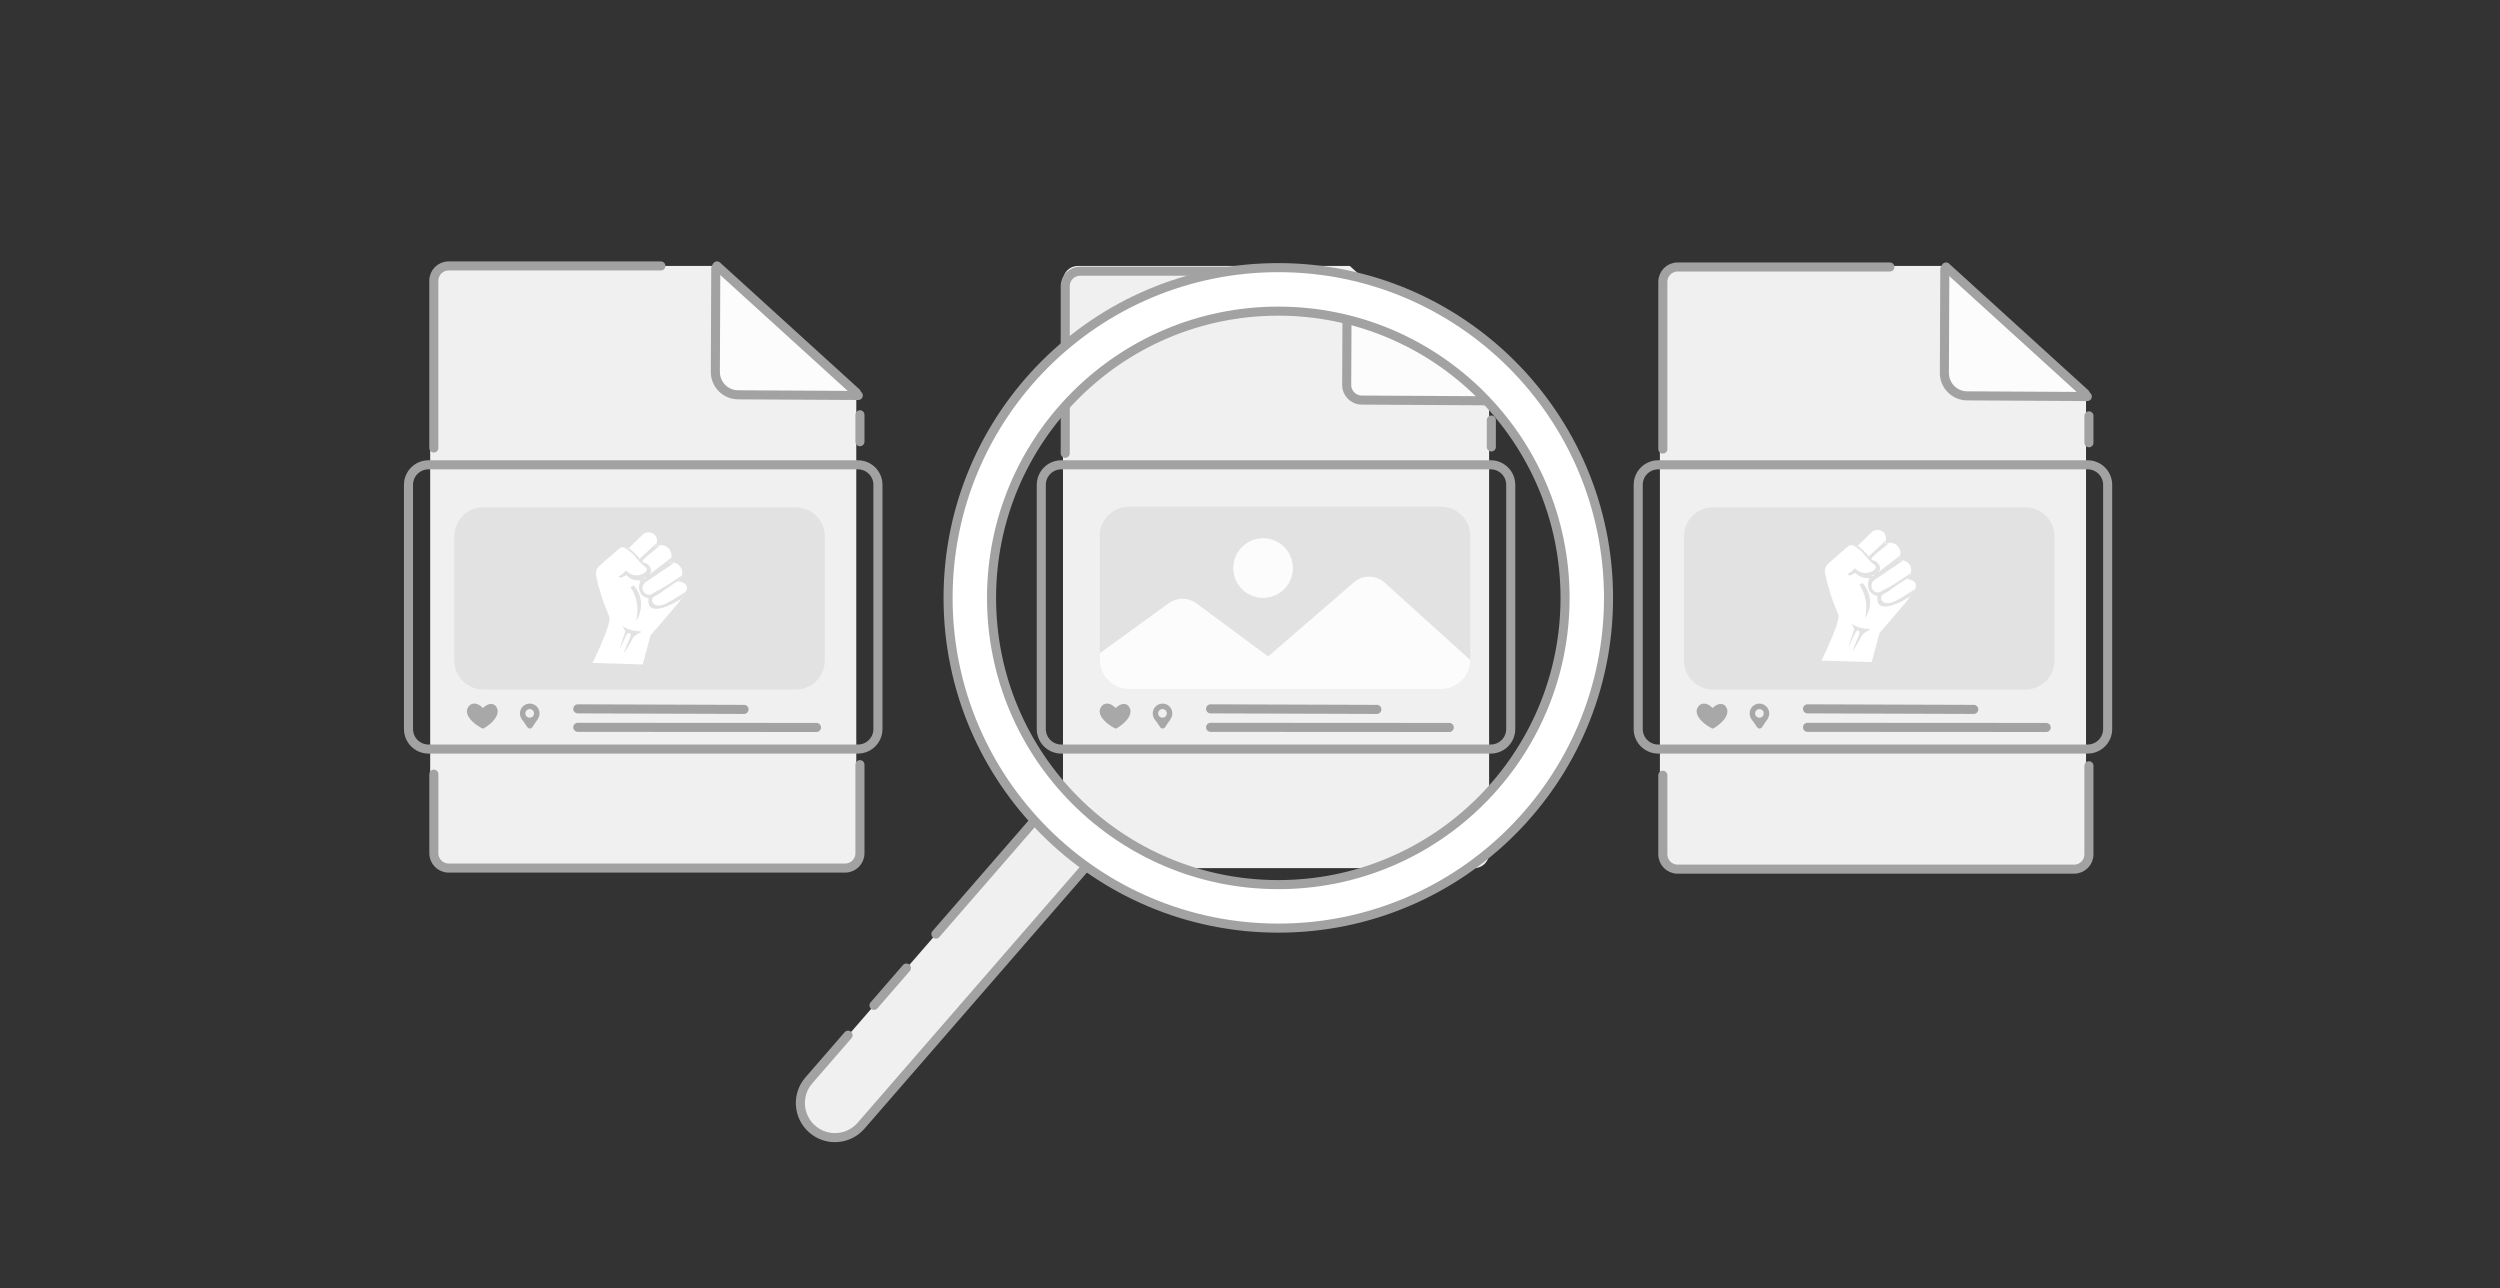 <?xml version="1.0" encoding="utf-8"?>
<!-- Generator: Adobe Illustrator 27.1.1, SVG Export Plug-In . SVG Version: 6.00 Build 0)  -->
<svg version="1.1" id="Layer_1" xmlns="http://www.w3.org/2000/svg" xmlns:xlink="http://www.w3.org/1999/xlink" x="0px" y="0px"
	 viewBox="0 0 689 355" style="enable-background:new 0 0 689 355;" xml:space="preserve">
<rect x="0" y="0" width="689" height="355" fill="#333333" stroke="none"/>
<style type="text/css">
	.st0{fill:#F0F0F0;}
	.st1{fill:#FCFCFC;}
	.st2{fill:none;stroke:#A2A2A3;stroke-width:2.5;stroke-linecap:round;stroke-miterlimit:10;}
	.st3{fill:#E2E2E2;}
	.st4{fill:#A8A8A8;}
	.st5{fill:none;stroke:#A2A2A3;stroke-width:2.5;stroke-miterlimit:10;}
	.st6{fill:#FFFFFF;stroke:#A2A2A3;stroke-width:2.5;stroke-miterlimit:10;}
	.st7{fill:#FFFFFF;}
</style>
<path class="st0" d="M235.99,123.47c0,37.23,0,74.46,0,111.69c0,2.26-1.83,4.08-4.08,4.08H122.64c-2.26,0-4.08-1.83-4.08-4.08V77.38
	c0-2.26,1.83-4.08,4.08-4.08h74.97c8.53,7.76,17.06,15.52,25.6,23.28c4.26,3.88,8.53,7.75,12.79,11.63
	C235.99,113.29,235.99,118.38,235.99,123.47"/>
<path class="st1" d="M197.61,73.29c-0.12,9.85-0.23,19.69-0.35,29.54c-0.03,2.84,2.25,5.16,5.09,5.18l33.64,0.19
	C223.2,96.57,210.4,84.93,197.61,73.29z"/>
<path class="st2" d="M236.44,206.44H118.1c-3.05,0-5.52-2.47-5.52-5.52v-67.3c0-3.05,2.47-5.52,5.52-5.52h118.34
	c3.05,0,5.52,2.47,5.52,5.52v67.3C241.96,203.97,239.49,206.44,236.44,206.44z"/>
<path class="st3" d="M219.3,190.04h-86.08c-4.43,0-8.01-3.59-8.01-8.01v-34.21c0-4.43,3.59-8.01,8.01-8.01h86.08
	c4.43,0,8.01,3.59,8.01,8.01v34.21C227.31,186.45,223.72,190.04,219.3,190.04z"/>
<g>
	<path class="st4" d="M133.08,195.15c-0.95-1.08-2.21-1.49-3.14-1.09c-0.71,0.31-1.11,1.04-1.22,1.58
		c-0.33,1.58,1.32,3.59,4.11,5.08c0.17,0.09,0.39,0.09,0.55-0.01c2.55-1.54,4.07-3.5,3.74-5.08c-0.03-0.15-0.24-1.07-1.01-1.45
		C135.28,193.76,134.06,194.13,133.08,195.15z"/>
</g>
<g>
	<path class="st4" d="M145.99,193.91c-1.49,0-2.7,1.21-2.7,2.7s1.21,2.7,2.7,2.7c1.49,0,2.7-1.21,2.7-2.7
		S147.48,193.91,145.99,193.91z M145.99,197.8c-0.65,0-1.19-0.53-1.19-1.19c0-0.65,0.53-1.19,1.19-1.19s1.19,0.53,1.19,1.19
		C147.17,197.27,146.64,197.8,145.99,197.8z"/>
	<path class="st4" d="M143.66,197.94c0.56,0.83,1.13,1.66,1.69,2.48c0.33,0.48,1.04,0.48,1.36-0.01c0.54-0.81,1.08-1.63,1.62-2.44
		L143.66,197.94z"/>
</g>
<path class="st2" d="M159.24,195.36c15.27,0.05,30.55,0.1,45.82,0.15"/>
<path class="st2" d="M159.24,200.45c21.93,0.01,43.85,0.03,65.78,0.04"/>
<path class="st0" d="M406.31,239.25H297.04c-2.26,0-4.08-1.83-4.08-4.08V77.38c0-2.26,1.83-4.08,4.08-4.08h74.97
	c8.53,7.76,17.06,15.52,25.6,23.28c4.26,3.88,8.53,7.75,12.79,11.63c0,42.32,0,84.64,0,126.96
	C410.39,237.42,408.56,239.25,406.31,239.25z"/>
<path class="st1" d="M371.62,76.37c0.01,9.36,0.03,18.72,0.04,28.08c-0.56,1.87,0.09,3.82,1.54,4.79c1.55,1.03,3.32,0.47,3.55,0.39
	c11.21,0.06,22.43,0.13,33.64,0.19C397.47,98.67,384.54,87.52,371.62,76.37z"/>
<path class="st5" d="M410.84,206.44H292.5c-3.05,0-5.52-2.47-5.52-5.52v-67.3c0-3.05,2.47-5.52,5.52-5.52h118.34
	c3.05,0,5.52,2.47,5.52,5.52v67.3C416.36,203.97,413.89,206.44,410.84,206.44z"/>
<g>
	<path class="st4" d="M307.48,195.15c-0.95-1.08-2.21-1.49-3.14-1.09c-0.71,0.31-1.11,1.04-1.22,1.58
		c-0.33,1.58,1.32,3.59,4.11,5.08c0.17,0.09,0.39,0.09,0.55-0.01c2.55-1.54,4.07-3.5,3.74-5.08c-0.03-0.15-0.24-1.07-1.01-1.45
		C309.68,193.76,308.46,194.13,307.48,195.15z"/>
</g>
<g>
	<path class="st4" d="M320.39,193.91c-1.49,0-2.7,1.21-2.7,2.7s1.21,2.7,2.7,2.7c1.49,0,2.7-1.21,2.7-2.7
		S321.88,193.91,320.39,193.91z M320.39,197.8c-0.65,0-1.19-0.53-1.19-1.19c0-0.65,0.53-1.19,1.19-1.19c0.65,0,1.19,0.53,1.19,1.19
		C321.57,197.27,321.04,197.8,320.39,197.8z"/>
	<path class="st4" d="M318.06,197.94c0.56,0.83,1.13,1.66,1.69,2.48c0.33,0.48,1.04,0.48,1.36-0.01c0.54-0.81,1.08-1.63,1.62-2.44
		L318.06,197.94z"/>
</g>
<path class="st2" d="M333.64,195.36c15.27,0.05,30.55,0.1,45.82,0.15"/>
<path class="st2" d="M333.64,200.45c21.93,0.01,43.85,0.03,65.78,0.04"/>
<path class="st3" d="M405.19,147.67v34.21c0,4.43-3.58,8.01-8.01,8.01H311.1c-4.43,0-8.01-3.58-8.01-8.01v-34.21
	c0-4.42,3.58-8.01,8.01-8.01h86.08C401.61,139.66,405.19,143.25,405.19,147.67z"/>
<path class="st1" d="M405.19,181.88c0,4.43-3.58,8.01-8.01,8.01H311.1c-4.42,0-8.01-3.59-8.01-8.01v-1.84
	c6.34-4.61,12.69-9.21,19.03-13.81c2.27-1.64,5.34-1.63,7.59,0.04c6.6,4.88,13.19,9.77,19.79,14.65
	c7.87-6.81,15.75-13.63,23.63-20.43c2.45-2.12,6.1-2.08,8.5,0.09C389.48,167.68,397.34,174.78,405.19,181.88z"/>
<circle class="st1" cx="348.11" cy="156.56" r="8.22"/>
<path class="st0" d="M570.82,239.25H461.55c-2.26,0-4.08-1.83-4.08-4.08V77.38c0-2.26,1.83-4.08,4.08-4.08h74.97
	c8.53,7.76,17.06,15.52,25.6,23.28c4.26,3.88,8.53,7.75,12.79,11.63c0,42.32,0,84.64,0,126.96
	C574.9,237.42,573.07,239.25,570.82,239.25z"/>
<path class="st1" d="M536.51,73.29c-0.12,9.85-0.23,19.69-0.35,29.54c-0.03,2.84,2.25,5.16,5.09,5.18l33.64,0.19
	C562.1,96.57,549.31,84.93,536.51,73.29z"/>
<path class="st5" d="M575.35,206.44H457.01c-3.05,0-5.52-2.47-5.52-5.52v-67.3c0-3.05,2.47-5.52,5.52-5.52h118.34
	c3.05,0,5.52,2.47,5.52,5.52v67.3C580.87,203.97,578.4,206.44,575.35,206.44z"/>
<path class="st3" d="M558.2,190.04h-86.08c-4.43,0-8.01-3.59-8.01-8.01v-34.21c0-4.43,3.59-8.01,8.01-8.01h86.08
	c4.43,0,8.01,3.59,8.01,8.01v34.21C566.22,186.45,562.63,190.04,558.2,190.04z"/>
<g>
	<path class="st4" d="M471.99,195.15c-0.95-1.08-2.21-1.49-3.14-1.09c-0.71,0.31-1.11,1.04-1.22,1.58
		c-0.33,1.58,1.32,3.59,4.11,5.08c0.17,0.09,0.39,0.09,0.55-0.01c2.55-1.54,4.07-3.5,3.74-5.08c-0.03-0.15-0.24-1.07-1.01-1.45
		C474.19,193.76,472.97,194.13,471.99,195.15z"/>
</g>
<g>
	<path class="st4" d="M484.9,193.91c-1.49,0-2.7,1.21-2.7,2.7s1.21,2.7,2.7,2.7c1.49,0,2.7-1.21,2.7-2.7S486.39,193.91,484.9,193.91
		z M484.9,197.8c-0.65,0-1.19-0.53-1.19-1.19c0-0.65,0.53-1.19,1.19-1.19c0.65,0,1.19,0.53,1.19,1.19
		C486.08,197.27,485.55,197.8,484.9,197.8z"/>
	<path class="st4" d="M482.57,197.94c0.56,0.83,1.13,1.66,1.69,2.48c0.33,0.48,1.04,0.48,1.36-0.01c0.54-0.81,1.08-1.63,1.62-2.44
		L482.57,197.94z"/>
</g>
<path class="st2" d="M498.15,195.36c15.27,0.05,30.55,0.1,45.82,0.15"/>
<path class="st2" d="M498.15,200.45c21.93,0.01,43.85,0.03,65.78,0.04"/>
<g>
	<path class="st2" d="M293.58,124.93v-46.1c0-2.26,1.83-4.08,4.08-4.08h58.5"/>
	<path class="st2" d="M411.01,115.76c0,2.47,0,4.95,0,7.42"/>
	<path class="st2" d="M371.25,82.89l-0.1,23.19c-0.01,2.3,1.84,4.17,4.14,4.18c11.75,0.07,23.51,0.13,35.26,0.2"/>
	<path class="st2" d="M372.73,76.56c12.43,11.03,24.85,22.06,37.28,33.1"/>
</g>
<path class="st0" d="M223.94,311.17L223.94,311.17c-3.97-3.45-4.4-9.47-0.94-13.44l62.19-71.6c3.45-3.97,9.47-4.4,13.44-0.94h0
	c3.97,3.45,4.4,9.47,0.94,13.44l-62.19,71.6C233.93,314.2,227.91,314.62,223.94,311.17z"/>
<path class="st2" d="M257.94,257.43l27.17-31.28c3.45-3.97,9.47-4.4,13.44-0.94v0c3.97,3.45,4.4,9.47,0.94,13.44l-62.19,71.6
	c-3.45,3.97-9.47,4.4-13.44,0.94l0,0c-3.97-3.45-4.4-9.47-0.94-13.44l10.81-12.45"/>
<line class="st2" x1="240.87" y1="277.08" x2="249.8" y2="266.79"/>
<path class="st6" d="M352.3,73.76c-50.27,0-91.01,40.75-91.01,91.02c0,50.26,40.74,91.01,91.01,91.01
	c50.26,0,91.01-40.75,91.01-91.01C443.31,114.51,402.56,73.76,352.3,73.76z M352.3,243.8c-43.65,0-79.03-35.38-79.03-79.02
	c0-43.65,35.38-79.03,79.03-79.03c43.64,0,79.03,35.38,79.03,79.03C431.33,208.42,395.94,243.8,352.3,243.8z"/>
<g>
	<path class="st2" d="M119.56,123.47v-46.1c0-2.26,1.83-4.08,4.08-4.08h58.5"/>
	<path class="st2" d="M237,210.74c0,8.14,0,16.28,0,24.42c0,2.26-1.83,4.08-4.08,4.08H123.65c-2.26,0-4.08-1.83-4.08-4.08v-21.8"/>
	<path class="st2" d="M237,114.31c0,2.47,0,4.95,0,7.42"/>
	<path class="st2" d="M197.27,73.87c-0.04,9.54-0.08,19.08-0.12,28.61c-0.01,3.48,2.79,6.31,6.27,6.33
		c11.04,0.06,22.08,0.12,33.12,0.18"/>
	<path class="st2" d="M197.61,73.29c12.79,11.64,25.59,23.27,38.39,34.91"/>
</g>
<g>
	<path class="st2" d="M458.28,123.76v-46.1c0-2.26,1.83-4.08,4.08-4.08h58.5"/>
	<path class="st2" d="M575.71,211.04c0,8.14,0,16.28,0,24.42c0,2.26-1.83,4.08-4.08,4.08H462.36c-2.26,0-4.08-1.83-4.08-4.08v-21.8"
		/>
	<path class="st2" d="M575.71,114.6c0,2.47,0,4.95,0,7.42"/>
	<path class="st2" d="M535.99,74.16c-0.04,9.54-0.08,19.08-0.12,28.61c-0.01,3.48,2.79,6.31,6.27,6.33
		c11.04,0.06,22.08,0.12,33.12,0.18"/>
	<path class="st2" d="M536.32,73.58c12.79,11.64,25.59,23.27,38.39,34.91"/>
</g>
<g>
	<path class="st7" d="M180.22,147.2c0.69,0.56,0.99,1.49,0.81,2.4l0,0.01c-0.08,0.38-0.23,0.75-0.49,1.08
		c0.42-0.26,0.86-0.4,1.3-0.45c0.88-0.09,1.79,0.21,2.41,0.86c0.66,0.7,0.93,1.65,0.78,2.57c-0.06,0.3-0.16,0.59-0.3,0.87
		c-0.09,0.19-0.22,0.37-0.35,0.53l-0.01,0.01l0.01,0l0-0.01c0.12-0.03,0.24-0.05,0.36-0.07c0.37-0.05,0.75-0.02,1.1,0.07
		c0.89,0.22,1.65,0.85,2,1.72c0.22,0.58,0.25,1.2,0.09,1.77c-0.15,0.56-0.46,1.07-0.92,1.46c-0.07,0.06-0.15,0.12-0.22,0.17
		c0.91,0.12,2.01,0.41,2.4,1.23c0.21,0.45,0.16,0.96-0.1,1.58c-0.23,0.56-0.66,1.2-1.23,1.96c-0.57,0.75-1.27,1.6-2.09,2.59
		c-0.34,0.41-0.7,0.83-1.08,1.27c-0.07,0.09-0.13,0.17-0.22,0.25c-0.7,0.83-1.47,1.73-2.29,2.69c-0.02,0.03-0.05,0.05-0.07,0.1
		c-0.78,0.9-1.61,1.84-2.47,2.82l0,0.02c-0.02,0.03-0.05,0.05-0.07,0.08c-0.09,0.11-0.19,0.2-0.28,0.31
		c-0.06,0.21-0.11,0.41-0.17,0.62c-0.66,2.47-1.32,4.94-1.98,7.41c-4.61-0.14-9.21-0.28-13.82-0.41c2.51-5.23,4.09-9.25,4.43-10.76
		c0.1-0.44,0.47-1.35,0.05-2.3c-0.71-1.61-1.4-3.4-2.03-5.38c-0.63-1.96-1.11-3.81-1.48-5.51c-0.23-1.05,0.13-2.13,0.93-2.83
		c1.77-1.55,3.53-3.07,5.29-4.62c0,0,0-0.01,0.01-0.01c0.03-0.03,0.07-0.07,0.13-0.1c0.32-0.24,0.71-0.37,1.08-0.38
		c0.41-0.03,0.82,0.09,1.18,0.33c0.06,0.04,0.11,0.08,0.16,0.12l0.01,0c0.08-0.08,0.16-0.15,0.24-0.23
		c0.56-0.55,1.11-1.08,1.67-1.63c0.06-0.05,0.12-0.12,0.18-0.17c0.73-0.71,1.44-1.42,2.17-2.12
		C178.25,146.53,179.44,146.57,180.22,147.2z"/>
	<path class="st3" d="M171.56,172.51c0.58,0.42,1.46,0.91,2.59,1.19c1.36,0.33,2.51,0.18,2.55,0.44c0.03,0.22-0.84,0.32-1.7,1.06
		c-0.55,0.48-0.74,0.9-1.25,1.86c-1.08,1.99-1.89,3.11-1.91,3.1c-0.02-0.01,0.9-2.49,1.72-4.24c0.11-0.23,0.38-0.8,0.14-1.22
		c-0.02-0.03-0.17-0.28-0.39-0.29c-0.4-0.02-0.75,0.74-1.08,1.45c-0.85,1.87-1.45,3.08-1.48,3.07c-0.02-0.01,0.28-0.99,1.59-4.9
		C172.09,173.53,171.82,173.02,171.56,172.51z"/>
	<path class="st3" d="M175.28,171.18c0.12-0.18,0.26-0.4,0.4-0.66c0.16-0.3,1-1.9,1.02-3.87c0.03-2.81-1.62-4.84-2.03-5.32
		c-0.13,0.03-0.29,0.1-0.48,0.21c-0.16,0.1-0.29,0.22-0.39,0.3c0.58,0.9,1.49,2.57,1.77,4.73c0.05,0.35,0.21,1.78-0.08,3.6
		C175.41,170.64,175.32,170.99,175.28,171.18z"/>
	<path class="st3" d="M179.52,164.73l2.34-1.24c0.01-0.01,0.01-0.01,0.02-0.01l0.01-0.01l0.16-0.09l-0.01-0.01l-0.4-0.76
		c-0.77,0.45-1.52,0.87-2.28,1.28c-0.1,0.01-0.19,0.03-0.28,0.03L179.52,164.73z"/>
	<path class="st3" d="M181.03,149.61c-1.58,1.48-3.16,2.94-4.75,4.41c-0.27-0.39-0.6-0.78-0.96-1.17c-0.32-0.33-0.63-0.63-0.94-0.91
		c-0.02-0.03-0.06-0.06-0.1-0.09c-0.32-0.28-0.65-0.54-0.97-0.78c-0.07,0.08-0.15,0.15-0.24,0.23l-0.01-0.01
		c-0.05-0.04-0.11-0.08-0.16-0.12c-0.35-0.24-0.76-0.36-1.18-0.33c1.04,0.51,1.82,1.06,2.4,1.58c0.03,0.03,0.06,0.05,0.1,0.09
		c0.3,0.27,0.55,0.53,0.75,0.78c0.38,0.45,0.65,0.88,1.34,1.59c1.29,1.32,1.97,1.5,1.97,2.05c-0.01,0.3-0.21,0.59-0.54,0.85
		c-0.51,0.41-1.31,0.72-2.04,0.78c-1.01,0.09-1.85-0.29-2.43-0.67c-0.45-0.29-0.73-0.58-0.82-0.67c-0.19,0.29-0.5,0.67-0.96,1.03
		c-0.4,0.3-0.78,0.49-1.08,0.59c0.2,0.11,0.41,0.25,0.64,0.39c0.02,0.01,0.05,0.04,0.09,0.06c0.5-0.27,0.99-0.53,1.49-0.8
		c0.03,0.02,0.06,0.06,0.09,0.09c0.22,0.23,0.49,0.48,0.85,0.71c1.21,0.77,2.49,0.7,2.99,0.64c-0.06,0.14-0.13,0.28-0.18,0.41
		c-0.09,0.24-0.16,0.48-0.21,0.72c-0.19,1.01,0.02,2.01,0.62,2.75c0.66,0.82,1.59,1.03,1.94,1.09c-0.18,1.42,0.17,2.06,0.49,2.37
		c0.42,0.4,1.05,0.56,1.9,0.51c0.79-0.05,1.77-0.32,2.87-0.77c1.16-0.48,2.47-1.17,3.87-2.04c0.58-0.76,1-1.41,1.23-1.96
		c-0.73,0.47-1.39,0.89-1.97,1.25c-1.4,0.9-2.55,1.59-3.51,2.05c-1.04,0.49-1.86,0.68-2.56,0.53c-0.08-0.02-0.21-0.05-0.35-0.11
		c-0.04-0.01-0.09-0.04-0.15-0.06c-0.21-0.1-0.45-0.26-0.61-0.51c-0.02-0.05-0.31-0.52-0.2-1.05c0.17-0.68,0.9-0.89,2.1-1.61
		l0.04-0.02c0.06-0.04,0.12-0.08,0.16-0.11c0.37-0.23,0.26-0.22,1.62-1.16c0.79-0.54,1.91-1.28,3.33-2.17
		c0.46-0.4,0.77-0.91,0.92-1.46c-1.72,1.23-3.58,2.45-5.59,3.65c-0.23,0.13-0.45,0.26-0.68,0.39c-0.76,0.45-1.53,0.88-2.27,1.28
		c-0.09,0.02-0.19,0.02-0.28,0.04c-0.74,0.04-1.44-0.33-1.79-0.94c-0.26-0.48-0.3-1.05-0.11-1.57c0.05-0.16,0.12-0.31,0.23-0.45
		c0.12-0.19,0.28-0.36,0.48-0.5c0.61-0.41,1.21-0.82,1.82-1.23c2.03-1.38,4.08-2.76,6.11-4.14c-0.35-0.08-0.73-0.11-1.1-0.07
		c-0.12,0.02-0.25,0.05-0.36,0.08l0-0.01c0.13-0.17,0.26-0.34,0.35-0.53c0.15-0.28,0.25-0.57,0.3-0.87
		c-2.02,1.54-4.04,3.09-6.06,4.63c0.29-0.31,0.45-0.67,0.47-1.04c0.05-0.82-0.66-1.53-0.74-1.61c-0.74-0.72-1.46-0.5-1.59-0.9
		c-0.11-0.35,0.32-0.85,3.19-3.12c0.62-0.48,1.18-0.93,1.55-1.38c-0.44,0.05-0.88,0.19-1.3,0.45
		C180.8,150.36,180.95,149.99,181.03,149.61z M177.58,159.37c-0.21-0.02-0.42-0.02-0.62-0.03c0.44-0.07,0.85-0.21,1.2-0.4
		C177.95,159.08,177.77,159.23,177.58,159.37z"/>
</g>
<g>
	<path class="st7" d="M518.92,146.55c0.69,0.56,0.99,1.49,0.81,2.4l0,0.01c-0.08,0.38-0.23,0.75-0.49,1.08
		c0.42-0.26,0.86-0.4,1.3-0.45c0.88-0.09,1.79,0.21,2.41,0.86c0.66,0.7,0.93,1.65,0.78,2.57c-0.06,0.3-0.16,0.59-0.3,0.87
		c-0.09,0.19-0.22,0.37-0.35,0.53l-0.01,0.01l0.01,0l0-0.01c0.12-0.03,0.24-0.05,0.36-0.07c0.37-0.05,0.75-0.02,1.1,0.07
		c0.89,0.22,1.65,0.85,2,1.72c0.22,0.58,0.25,1.2,0.09,1.77c-0.15,0.56-0.46,1.07-0.92,1.46c-0.07,0.06-0.15,0.12-0.22,0.17
		c0.91,0.12,2.01,0.41,2.4,1.23c0.21,0.45,0.16,0.96-0.1,1.58c-0.23,0.56-0.66,1.2-1.23,1.96c-0.57,0.75-1.27,1.6-2.09,2.59
		c-0.34,0.41-0.7,0.83-1.08,1.27c-0.07,0.09-0.13,0.17-0.22,0.25c-0.7,0.83-1.47,1.73-2.29,2.69c-0.02,0.03-0.05,0.05-0.07,0.1
		c-0.78,0.9-1.61,1.84-2.47,2.82l0,0.02c-0.02,0.03-0.05,0.05-0.07,0.08c-0.09,0.11-0.19,0.2-0.28,0.31
		c-0.06,0.21-0.11,0.41-0.17,0.62c-0.66,2.47-1.32,4.94-1.98,7.41c-4.61-0.14-9.21-0.28-13.82-0.41c2.51-5.23,4.09-9.25,4.43-10.76
		c0.1-0.44,0.47-1.35,0.05-2.3c-0.71-1.61-1.4-3.4-2.03-5.38c-0.63-1.96-1.11-3.81-1.48-5.51c-0.23-1.05,0.13-2.13,0.93-2.83
		c1.77-1.55,3.53-3.07,5.29-4.62c0,0,0-0.01,0.01-0.01c0.03-0.03,0.07-0.07,0.13-0.1c0.32-0.24,0.71-0.37,1.08-0.38
		c0.41-0.03,0.82,0.09,1.18,0.33c0.06,0.04,0.11,0.08,0.16,0.12l0.01,0c0.08-0.08,0.16-0.15,0.24-0.23
		c0.56-0.55,1.11-1.08,1.67-1.63c0.06-0.05,0.12-0.12,0.18-0.17c0.73-0.71,1.44-1.42,2.17-2.12
		C516.95,145.88,518.13,145.93,518.92,146.55z"/>
	<path class="st3" d="M510.26,171.86c0.58,0.42,1.46,0.91,2.59,1.19c1.36,0.33,2.51,0.18,2.55,0.44c0.03,0.22-0.84,0.32-1.7,1.06
		c-0.55,0.48-0.74,0.9-1.25,1.86c-1.08,1.99-1.89,3.11-1.91,3.1c-0.02-0.01,0.9-2.49,1.72-4.24c0.11-0.23,0.38-0.8,0.14-1.22
		c-0.02-0.03-0.17-0.28-0.39-0.29c-0.4-0.02-0.75,0.74-1.08,1.45c-0.85,1.87-1.45,3.08-1.48,3.07c-0.02-0.01,0.28-0.99,1.59-4.9
		C510.78,172.88,510.52,172.37,510.26,171.86z"/>
	<path class="st3" d="M513.97,170.53c0.12-0.18,0.26-0.4,0.4-0.66c0.16-0.3,1-1.9,1.02-3.87c0.03-2.81-1.62-4.84-2.03-5.32
		c-0.13,0.03-0.29,0.1-0.48,0.21c-0.16,0.1-0.29,0.22-0.39,0.3c0.58,0.9,1.49,2.57,1.77,4.73c0.05,0.35,0.21,1.78-0.08,3.6
		C514.11,170,514.02,170.35,513.97,170.53z"/>
	<path class="st3" d="M518.22,164.08l2.34-1.24c0.01-0.01,0.01-0.01,0.02-0.01l0.01-0.01l0.16-0.09l-0.01-0.01l-0.4-0.76
		c-0.77,0.45-1.52,0.87-2.28,1.28c-0.1,0.01-0.19,0.03-0.28,0.03L518.22,164.08z"/>
	<path class="st3" d="M519.73,148.97c-1.58,1.48-3.16,2.94-4.75,4.41c-0.27-0.39-0.6-0.78-0.96-1.17c-0.32-0.33-0.63-0.63-0.94-0.91
		c-0.02-0.03-0.06-0.06-0.1-0.09c-0.32-0.28-0.65-0.54-0.97-0.78c-0.07,0.08-0.15,0.15-0.24,0.23l-0.01-0.01
		c-0.05-0.04-0.11-0.08-0.16-0.12c-0.35-0.24-0.76-0.36-1.18-0.33c1.04,0.51,1.82,1.06,2.4,1.58c0.03,0.03,0.06,0.05,0.1,0.09
		c0.3,0.27,0.55,0.53,0.75,0.78c0.38,0.45,0.65,0.88,1.34,1.59c1.29,1.32,1.97,1.5,1.97,2.05c-0.01,0.3-0.21,0.59-0.54,0.85
		c-0.51,0.41-1.31,0.72-2.04,0.78c-1.01,0.09-1.85-0.29-2.43-0.67c-0.45-0.29-0.73-0.58-0.82-0.67c-0.19,0.29-0.5,0.67-0.96,1.03
		c-0.4,0.3-0.78,0.49-1.08,0.59c0.2,0.11,0.41,0.25,0.64,0.39c0.02,0.01,0.05,0.04,0.09,0.06c0.5-0.27,0.99-0.53,1.49-0.8
		c0.03,0.02,0.06,0.06,0.09,0.09c0.22,0.23,0.49,0.48,0.85,0.71c1.21,0.77,2.49,0.7,2.99,0.64c-0.06,0.14-0.13,0.28-0.18,0.41
		c-0.09,0.24-0.16,0.48-0.21,0.72c-0.19,1.01,0.02,2.01,0.62,2.75c0.66,0.82,1.59,1.03,1.94,1.09c-0.18,1.42,0.17,2.06,0.49,2.37
		c0.42,0.4,1.05,0.56,1.9,0.51c0.79-0.05,1.77-0.32,2.87-0.77c1.16-0.48,2.47-1.17,3.87-2.04c0.58-0.76,1-1.41,1.23-1.96
		c-0.73,0.47-1.39,0.89-1.97,1.25c-1.4,0.9-2.55,1.59-3.51,2.05c-1.04,0.49-1.86,0.68-2.56,0.53c-0.08-0.02-0.21-0.05-0.35-0.11
		c-0.04-0.01-0.09-0.04-0.15-0.06c-0.21-0.1-0.45-0.26-0.61-0.51c-0.02-0.05-0.31-0.52-0.2-1.05c0.17-0.68,0.9-0.89,2.1-1.61
		l0.04-0.02c0.06-0.04,0.12-0.08,0.16-0.11c0.37-0.23,0.26-0.22,1.62-1.16c0.79-0.54,1.91-1.28,3.33-2.17
		c0.46-0.4,0.77-0.91,0.92-1.46c-1.72,1.23-3.58,2.45-5.59,3.65c-0.23,0.13-0.45,0.26-0.68,0.39c-0.76,0.45-1.53,0.88-2.27,1.28
		c-0.09,0.02-0.19,0.02-0.28,0.04c-0.74,0.04-1.44-0.33-1.79-0.94c-0.26-0.48-0.3-1.05-0.11-1.57c0.05-0.16,0.12-0.31,0.23-0.45
		c0.12-0.19,0.28-0.36,0.48-0.5c0.61-0.41,1.21-0.82,1.82-1.23c2.03-1.38,4.08-2.76,6.11-4.14c-0.35-0.08-0.73-0.11-1.1-0.07
		c-0.12,0.02-0.25,0.05-0.36,0.08l0-0.01c0.13-0.17,0.26-0.34,0.35-0.53c0.15-0.28,0.25-0.57,0.3-0.87
		c-2.02,1.54-4.04,3.09-6.06,4.63c0.29-0.31,0.45-0.67,0.47-1.04c0.05-0.82-0.66-1.53-0.74-1.61c-0.74-0.72-1.46-0.5-1.59-0.9
		c-0.11-0.35,0.32-0.85,3.19-3.12c0.62-0.48,1.18-0.93,1.55-1.38c-0.44,0.05-0.88,0.19-1.3,0.45
		C519.49,149.71,519.65,149.35,519.73,148.97z M516.28,158.72c-0.21-0.02-0.42-0.02-0.62-0.03c0.44-0.07,0.85-0.21,1.2-0.4
		C516.65,158.43,516.46,158.58,516.28,158.72z"/>
</g>
</svg>
